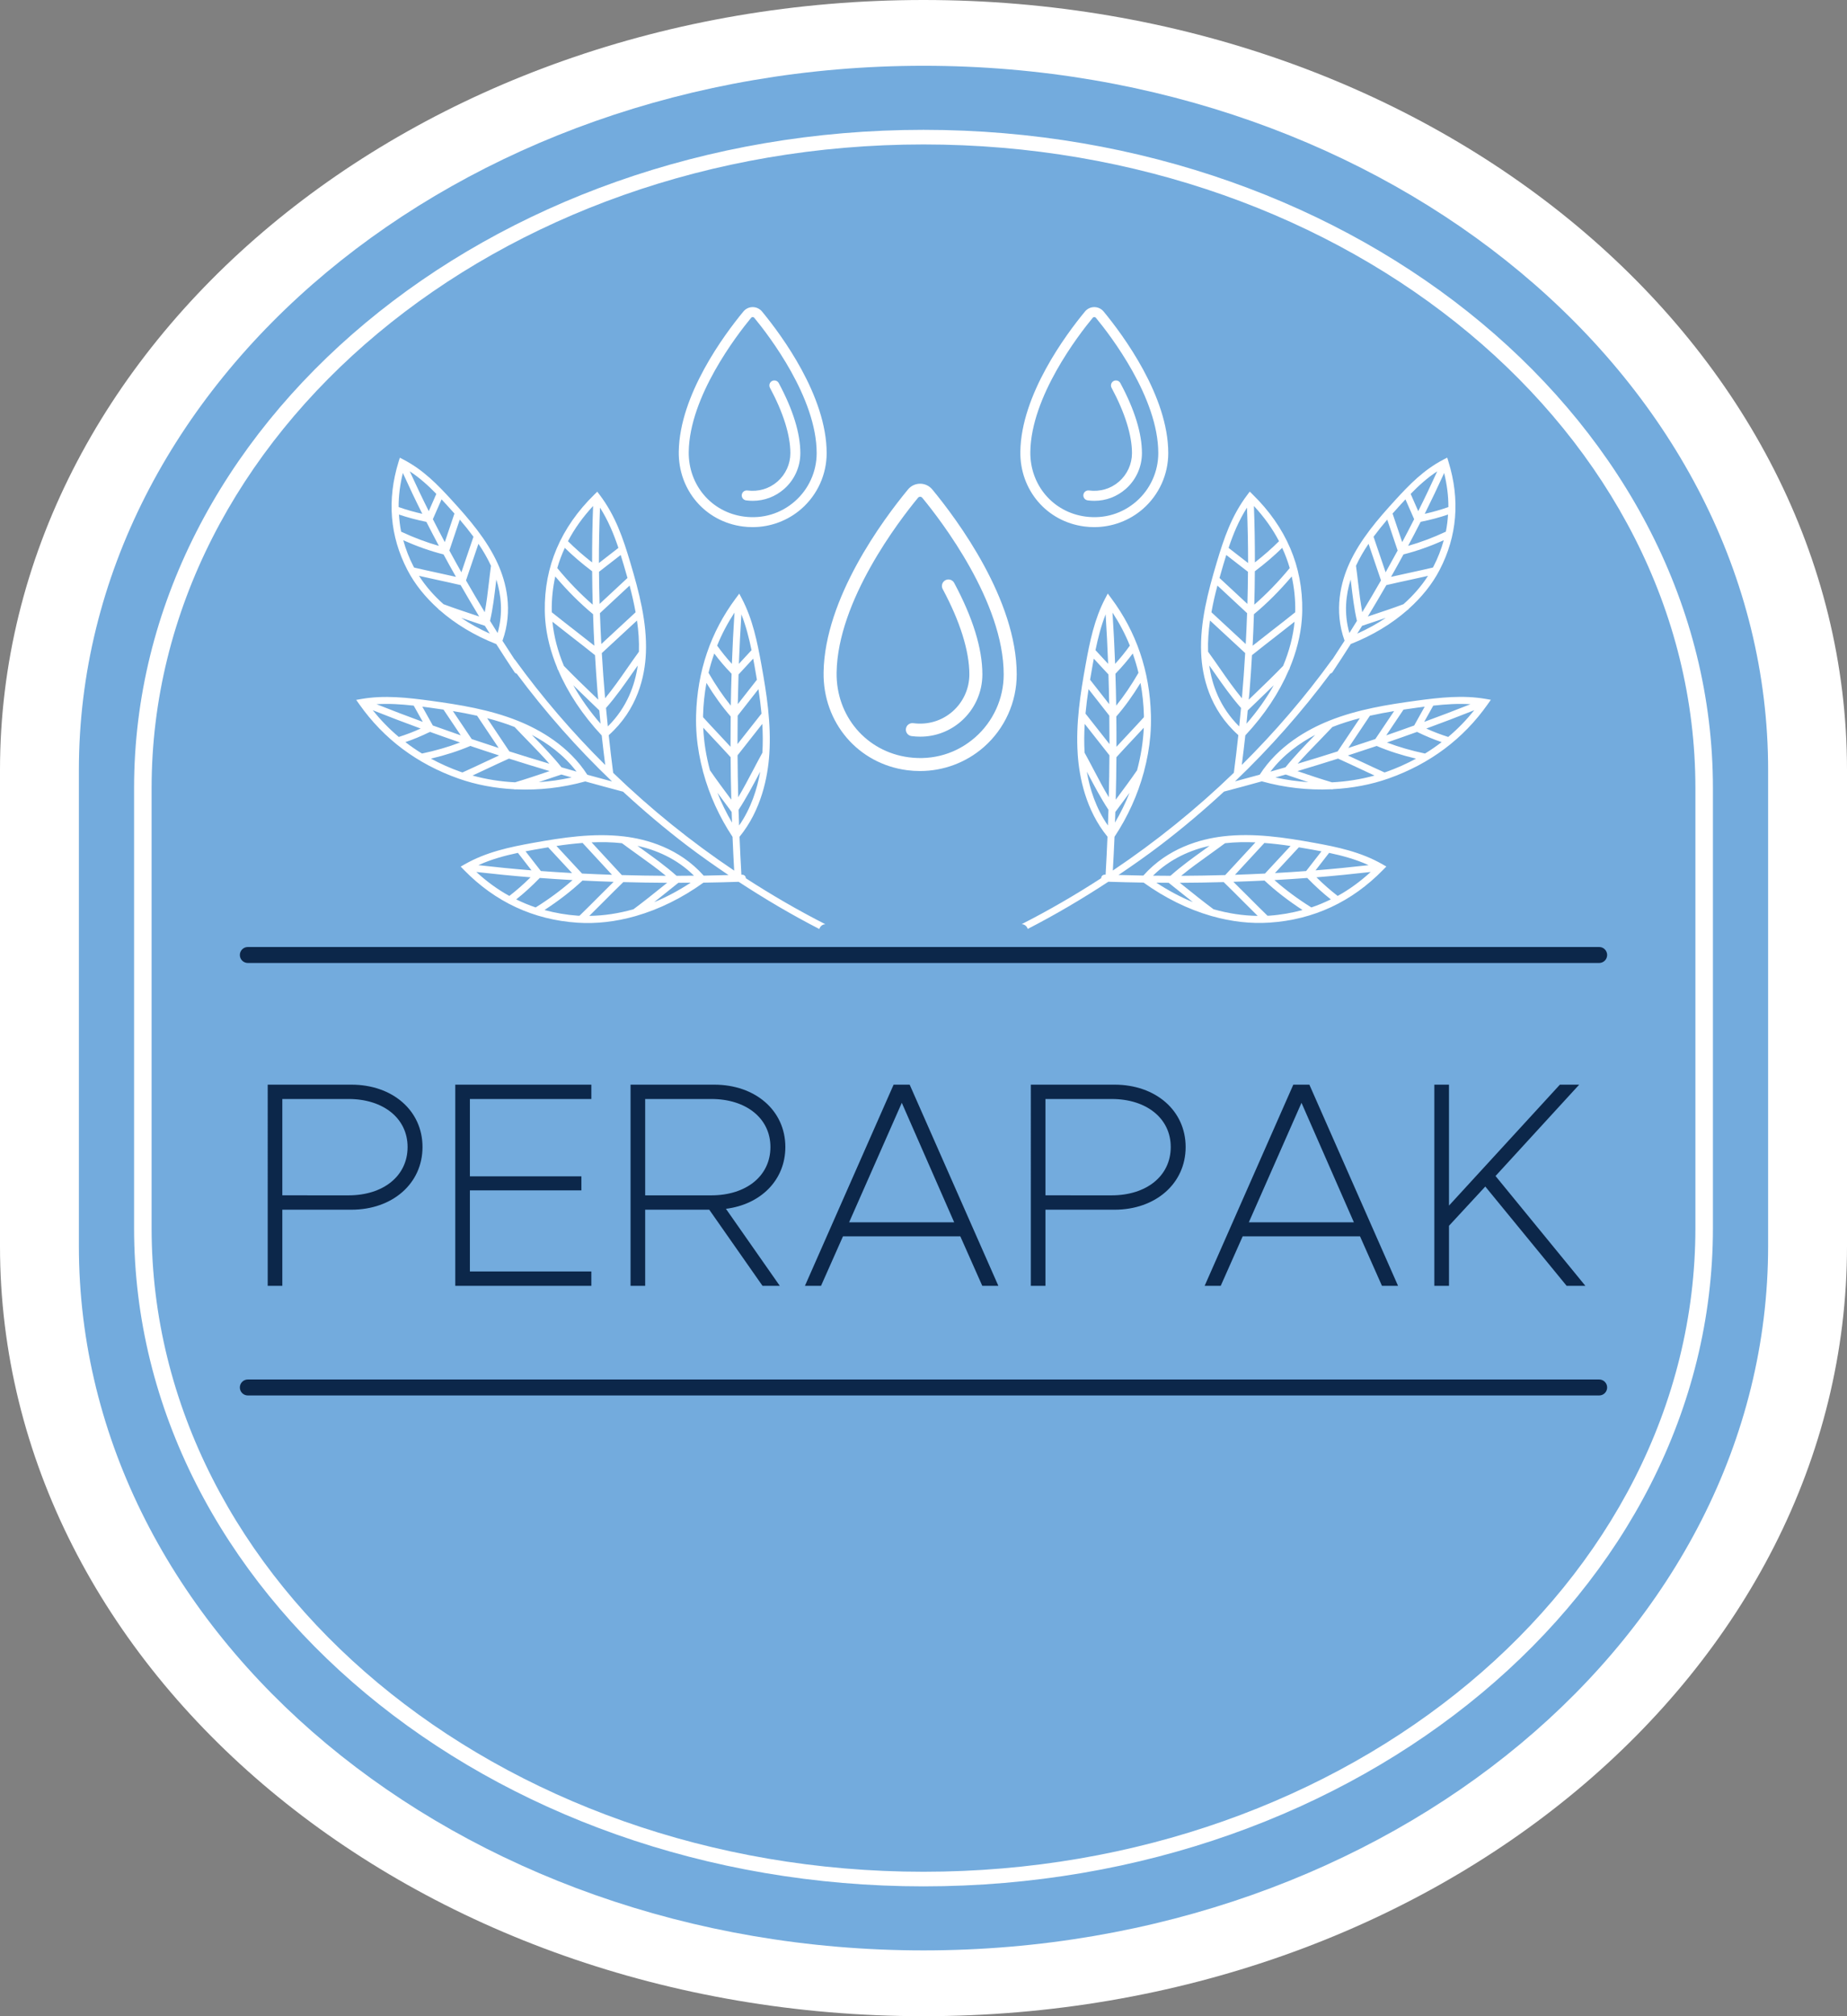 <?xml version="1.0" encoding="utf-8"?>
<!-- Generator: Adobe Illustrator 16.0.0, SVG Export Plug-In . SVG Version: 6.00 Build 0)  -->
<!DOCTYPE svg PUBLIC "-//W3C//DTD SVG 1.1//EN" "http://www.w3.org/Graphics/SVG/1.1/DTD/svg11.dtd">
<svg version="1.1" id="OBJECTS" xmlns="http://www.w3.org/2000/svg" xmlns:xlink="http://www.w3.org/1999/xlink" x="0px" y="0px"
	 width="151.49px" height="165.261px" viewBox="0 0 151.49 165.261" enable-background="new 0 0 151.49 165.261"
	 xml:space="preserve">
<rect x="0" y="0" width="151.49" height="165.261" fill="#808080" stroke="none"/>
<g id="perapaklogo">
	<g id="outside-elements">
		<path id="whitebg" fill="#FFFFFF" d="M75.745,0L75.745,0C33.912,0,0,28.262,0,63.125v39.011C0,137,33.912,165.261,75.745,165.261
			l0,0c41.833,0,75.745-28.262,75.745-63.125V63.125C151.49,28.262,117.578,0,75.745,0z"/>
		<path id="bluebg" fill="#73ABDD" d="M145.021,63.125c0-31.835-31.076-57.733-69.274-57.733C37.547,5.392,6.47,31.29,6.47,63.125
			v39.011c0,31.835,31.077,57.732,69.275,57.732c38.199,0,69.275-25.897,69.275-57.732V63.125L145.021,63.125z"/>
		<path id="whiteline" fill="#FFFFFF" d="M75.745,154.619c-35.702,0-64.748-24.207-64.748-53.961V64.603
			c0-29.754,29.046-53.961,64.748-53.961c35.701,0,64.748,24.207,64.748,53.961v36.057
			C140.493,130.412,111.446,154.619,75.745,154.619z M75.745,11.84c-34.909,0-63.311,23.67-63.311,52.763v36.057
			c0,29.092,28.401,52.762,63.311,52.762s63.311-23.67,63.311-52.762V64.603C139.056,35.51,110.653,11.84,75.745,11.84z"/>
	</g>
	<g id="inside-elements">
		<g id="organikletters" display="none">
			<path display="inline" fill="#FFFFFF" d="M115.694,120.544h1.272v4.513l4.084-4.513h1.626l-3.555,3.895l3.794,4.766h-1.601
				l-3.088-3.883l-1.262,1.35v2.533h-1.271V120.544L115.694,120.544z"/>
			<path display="inline" fill="#FFFFFF" d="M112.341,118.906c0-0.354,0.29-0.681,0.682-0.681c0.377,0,0.681,0.327,0.681,0.681
				c0,0.379-0.304,0.682-0.681,0.682C112.631,119.587,112.341,119.285,112.341,118.906z M112.379,120.544h1.272v8.658h-1.272
				V120.544z"/>
			<path display="inline" fill="#FFFFFF" d="M102.797,120.544h1.272l4.979,6.566v-6.566h1.273v8.658h-1.273l-4.979-6.565v6.565
				h-1.272V120.544z"/>
			<path display="inline" fill="#FFFFFF" d="M99.201,127.438h-4.513l-0.756,1.765h-1.412l3.719-8.658h1.41l3.72,8.658h-1.412
				L99.201,127.438z M98.71,126.292l-1.766-4.109l-1.764,4.109H98.71z"/>
			<path display="inline" fill="#FFFFFF" d="M87.753,124.541h3.58v3.453c-0.818,0.832-2.182,1.36-3.402,1.36
				c-2.434,0-4.513-2.056-4.513-4.487s2.079-4.474,4.513-4.474c1.223,0,2.584,0.517,3.402,1.36l-0.896,0.856
				c-0.592-0.644-1.612-1.046-2.508-1.046c-1.738,0-3.201,1.514-3.201,3.303c0,1.803,1.463,3.314,3.201,3.314
				c0.73,0,1.551-0.266,2.143-0.719v-1.815h-2.318V124.541z"/>
			<path display="inline" fill="#FFFFFF" d="M80.086,126.064l2.206,3.139H80.83l-2.117-3.013h-1.991v3.013h-1.272v-8.658h3.643
				c1.827,0,3.214,1.172,3.214,2.822C82.306,124.703,81.397,125.725,80.086,126.064z M76.722,125.005h2.192
				c1.248,0,2.093-0.616,2.093-1.639c0-1.021-0.845-1.638-2.093-1.638h-2.192V125.005z"/>
			<path display="inline" fill="#FFFFFF" d="M64.908,124.867c0-2.433,2.066-4.474,4.499-4.474c2.433,0,4.475,2.041,4.475,4.474
				c0,2.434-2.042,4.487-4.475,4.487C66.974,129.354,64.908,127.3,64.908,124.867z M72.583,124.867c0-1.789-1.449-3.302-3.176-3.302
				c-1.727,0-3.188,1.513-3.188,3.302c0,1.803,1.462,3.315,3.188,3.315C71.133,128.182,72.583,126.669,72.583,124.867z"/>
			<path display="inline" fill="#FFFFFF" d="M52.614,124.867c0-2.621,1.525-4.474,3.705-4.474c2.155,0,3.693,1.853,3.693,4.474
				c0,2.635-1.538,4.487-3.693,4.487C54.14,129.354,52.614,127.501,52.614,124.867z M58.702,124.867
				c0-1.939-0.983-3.302-2.383-3.302c-1.411,0-2.407,1.36-2.407,3.302s0.996,3.315,2.407,3.315
				C57.719,128.183,58.702,126.809,58.702,124.867z"/>
			<path display="inline" fill="#FFFFFF" d="M43.852,124.867c0-2.621,1.525-4.474,3.705-4.474c2.155,0,3.693,1.853,3.693,4.474
				c0,2.635-1.538,4.487-3.693,4.487C45.377,129.354,43.852,127.501,43.852,124.867z M49.939,124.867
				c0-1.939-0.983-3.302-2.383-3.302c-1.411,0-2.407,1.36-2.407,3.302s0.996,3.315,2.407,3.315
				C48.956,128.183,49.939,126.809,49.939,124.867z"/>
			<path display="inline" fill="#FFFFFF" d="M40.762,122.057l-1.5,0.958l-0.529-0.92l2.281-1.551h1.033v8.658h-1.285V122.057z"/>
			<path display="inline" fill="#FFFFFF" d="M28.797,122.675c0-1.248,0.845-2.207,2.066-2.207c1.235,0,2.055,0.972,2.055,2.182
				c0,1.234-0.856,2.182-2.066,2.182C29.616,124.83,28.797,123.859,28.797,122.675z M31.973,122.662
				c0-0.793-0.479-1.373-1.121-1.373c-0.656,0-1.109,0.566-1.109,1.373c0,0.781,0.479,1.361,1.121,1.361
				C31.507,124.023,31.973,123.457,31.973,122.662z M35.83,120.544h1.008l-5.962,8.658h-0.995L35.83,120.544z M33.763,127.148
				c0-1.197,0.845-2.182,2.067-2.182c1.234,0,2.054,0.984,2.054,2.168c0,1.248-0.856,2.193-2.066,2.193
				C34.62,129.33,33.763,128.384,33.763,127.148z M36.938,127.148c0-0.794-0.479-1.374-1.121-1.374c-0.655,0-1.109,0.593-1.109,1.36
				c0,0.795,0.466,1.375,1.122,1.375C36.485,128.509,36.938,127.942,36.938,127.148z"/>
		</g>
		<g id="leaves">
			<path id="rightleave" fill="#FFFFFF" d="M88.392,61.797c0,0.003,0,0.006,0,0.009c0,0.002,0,0.003,0,0.005
				c0.127,1.896,0.66,4.591,2.443,6.771c-0.043,1.033-0.094,2.07-0.154,3.112c-0.021,0-0.043,0-0.064-0.001
				c-0.158-0.006-0.297,0.124-0.297,0.276c0,0.004,0.002,0.007,0.002,0.011c-2.108,1.367-4.284,2.63-6.524,3.77
				c0.244,0.008,0.433,0.178,0.495,0.392c2.273-1.168,4.477-2.469,6.613-3.868c0.969,0.032,1.933,0.056,2.892,0.07
				c1.761,1.265,3.64,2.185,5.529,2.729c0.024,0.011,0.05,0.019,0.075,0.021c1.591,0.449,3.188,0.635,4.732,0.53
				c3.609-0.242,6.743-1.7,9.313-4.332l0.26-0.266l-0.321-0.184c-1.778-1.014-3.681-1.413-5.638-1.765
				c-2.373-0.427-4.898-0.818-7.406-0.526c-1.896,0.221-4.561,0.962-6.566,3.217c-0.674-0.011-1.354-0.029-2.035-0.049
				c1.162-0.783,2.312-1.588,3.426-2.437c1.814-1.382,3.557-2.856,5.232-4.403c0.006-0.002,0.012,0,0.018-0.001
				c1.033-0.271,2.059-0.55,3.076-0.834c1.876,0.522,3.803,0.734,5.681,0.651c0.058,0.016,0.115,0.009,0.168-0.01
				c1.574-0.084,3.114-0.369,4.554-0.878c3.389-1.199,6.119-3.242,8.119-6.073c0-0.001,0-0.002,0-0.002
				c0.002-0.001,0.002-0.001,0.002-0.002l0.262-0.37l-0.446-0.077c-1.865-0.32-3.747-0.111-5.67,0.151
				c-2.333,0.318-4.806,0.707-7.142,1.64c-0.002,0.001-0.006,0.003-0.009,0.004c-0.001,0-0.001,0.001-0.001,0.001
				c-1.765,0.707-4.164,2.047-5.688,4.417c-0.672,0.188-1.35,0.369-2.028,0.551c2.847-2.718,5.463-5.676,7.819-8.837
				c0.07-0.015,0.136-0.056,0.179-0.12c0.51-0.767,1.008-1.534,1.496-2.302c1.792-0.705,3.356-1.654,4.64-2.78
				c0.049-0.024,0.088-0.059,0.114-0.103c1.063-0.956,1.935-2.03,2.541-3.204c0.714-1.378,1.133-2.809,1.255-4.28
				c0.124-1.488-0.055-3.021-0.538-4.583l-0.101-0.328l-0.305,0.158c-1.619,0.84-2.8,2.056-3.965,3.332
				c-1.414,1.547-2.869,3.225-3.766,5.203c-0.678,1.498-1.282,3.798-0.383,6.313c-0.321,0.504-0.652,1.009-0.983,1.513
				c-0.017,0.014-0.032,0.024-0.046,0.042c-2.227,3.078-4.709,5.959-7.4,8.628c0.103-0.811,0.201-1.62,0.289-2.424
				c1.58-1.687,2.776-3.505,3.568-5.355c0.046-0.049,0.072-0.109,0.077-0.172c0-0.001,0-0.002,0-0.003
				c0.538-1.302,0.879-2.617,0.985-3.913c0.021-0.255,0.035-0.51,0.039-0.764c0.055-3.635-1.315-6.847-4.074-9.546l-0.23-0.228
				l-0.195,0.259c-1.313,1.732-1.94,3.621-2.52,5.565c-0.701,2.359-1.378,4.875-1.273,7.401c0.076,1.913,0.676,4.62,3.049,6.736
				c-0.11,1.023-0.232,2.052-0.367,3.086c-3.063,2.959-6.389,5.643-9.926,8.014c0.053-0.927,0.099-1.85,0.138-2.769
				c1.091-1.644,1.897-3.434,2.397-5.27c0.008-0.021,0.021-0.042,0.023-0.065c0-0.005-0.003-0.01-0.003-0.015
				c0.26-0.97,0.438-1.951,0.521-2.931c0.047-0.563,0.063-1.127,0.049-1.686c-0.094-3.595-1.192-6.826-3.27-9.603l-0.271-0.363
				l-0.211,0.401c-0.881,1.676-1.265,3.529-1.607,5.439C88.619,56.817,88.226,59.289,88.392,61.797z M95.851,72.359l0.004,0.003
				c0.271,0.214,0.574,0.457,0.896,0.716c0.347,0.279,0.716,0.574,1.089,0.869c-1.02-0.418-2.021-0.958-2.998-1.596
				C95.177,72.354,95.515,72.358,95.851,72.359z M100.478,69.116c0.828-0.092,1.66-0.105,2.492-0.069l-2.479,2.681
				c-1.195,0.032-2.398,0.055-3.613,0.06c0.717-0.592,1.49-1.149,2.303-1.73C99.612,69.747,100.049,69.436,100.478,69.116z
				 M105.851,69.343l-2.098,2.259c-0.814,0.04-1.635,0.075-2.46,0.103l2.412-2.61C104.425,69.149,105.142,69.235,105.851,69.343z
				 M112.255,70.915c-1.436,0.163-2.884,0.308-4.357,0.426l1.115-1.434C110.128,70.143,111.215,70.442,112.255,70.915z
				 M107.22,71.963c0.668,0.686,1.272,1.235,1.932,1.758c-0.519,0.253-1.047,0.478-1.596,0.659
				c-1.115-0.694-2.127-1.448-3.027-2.242C105.433,72.088,106.329,72.029,107.22,71.963z M99.532,74.528
				c-0.801-0.593-1.661-1.283-2.424-1.896c-0.118-0.095-0.227-0.181-0.338-0.271c1.209-0.004,2.404-0.025,3.595-0.058
				c0.579,0.563,1.097,1.08,1.612,1.599c0.381,0.382,0.771,0.77,1.176,1.169C101.962,75.059,100.746,74.874,99.532,74.528z
				 M104.097,75.056c-0.047,0.003-0.093-0.001-0.139,0.002c-0.563-0.546-1.068-1.054-1.573-1.56c-0.397-0.397-0.8-0.8-1.225-1.218
				c0.856-0.027,1.708-0.063,2.554-0.104c0.915,0.856,1.965,1.665,3.119,2.415C105.954,74.83,105.044,74.991,104.097,75.056z
				 M109.714,73.437c-0.605-0.467-1.156-0.95-1.74-1.527c1.506-0.121,2.985-0.27,4.449-0.437
				C111.576,72.25,110.675,72.909,109.714,73.437z M107.646,69.644c0.248,0.045,0.494,0.091,0.739,0.138l-1.256,1.614
				c-0.847,0.063-1.698,0.118-2.558,0.166l1.959-2.11C106.903,69.514,107.276,69.577,107.646,69.644z M99.208,69.329
				c-0.12,0.086-0.24,0.176-0.361,0.262c-0.973,0.695-1.973,1.415-2.848,2.196c-0.475,0-0.952-0.006-1.43-0.011
				C96.003,70.357,97.72,69.658,99.208,69.329z M104.606,63.727c0.281-0.08,0.563-0.159,0.842-0.24l0.005,0.002
				c0.295,0.096,0.624,0.208,0.974,0.326c0.282,0.096,0.578,0.194,0.879,0.295C106.405,64.052,105.504,63.924,104.606,63.727z
				 M109.284,59.589c0.736-0.291,1.492-0.525,2.252-0.723l-1.822,2.723c-1.085,0.345-2.179,0.684-3.285,1.012
				c0.547-0.623,1.146-1.239,1.77-1.881C108.562,60.346,108.927,59.97,109.284,59.589z M114.345,58.285l-1.541,2.292
				c-0.732,0.247-1.47,0.492-2.213,0.732l1.768-2.643C113.021,58.519,113.685,58.394,114.345,58.285z M109.745,62.181
				c0.646,0.291,1.229,0.564,1.811,0.838c0.385,0.182,0.775,0.364,1.18,0.55c-1.123,0.313-2.295,0.496-3.488,0.556
				c-0.865-0.254-1.805-0.571-2.637-0.853c-0.067-0.023-0.131-0.044-0.197-0.066C107.534,62.872,108.644,62.529,109.745,62.181z
				 M113.699,63.271c-0.048,0.017-0.097,0.028-0.144,0.044c-0.625-0.281-1.193-0.548-1.757-0.813
				c-0.405-0.19-0.815-0.383-1.243-0.579c0.793-0.256,1.579-0.516,2.36-0.779c0.976,0.417,2.062,0.764,3.228,1.04
				C115.373,62.6,114.562,62.966,113.699,63.271z M116.88,61.766c-1.125-0.236-2.169-0.542-3.124-0.905
				c0.83-0.285,1.652-0.575,2.468-0.869c0.711,0.346,1.348,0.61,2.019,0.838C117.806,61.162,117.354,61.478,116.88,61.766z
				 M120.606,57.723c-1.246,0.492-2.51,0.978-3.795,1.448l0.744-1.332C118.588,57.724,119.604,57.659,120.606,57.723z
				 M118.782,60.405c-0.616-0.194-1.188-0.413-1.797-0.688c1.334-0.487,2.643-0.99,3.934-1.502
				C120.272,59.018,119.563,59.752,118.782,60.405z M116.233,58.005c0.207-0.028,0.414-0.056,0.619-0.082l-0.862,1.544
				c-0.761,0.273-1.522,0.544-2.294,0.81l1.418-2.111C115.49,58.109,115.864,58.056,116.233,58.005z M107.865,60.238
				c-0.026,0.027-0.052,0.055-0.078,0.082c-0.813,0.834-1.646,1.696-2.351,2.573c-0.408,0.119-0.822,0.236-1.234,0.354
				C105.25,61.87,106.606,60.898,107.865,60.238z M102.278,41.608c0.058,1.495,0.092,3.007,0.09,4.543l-1.6-1.241
				C101.149,43.768,101.61,42.658,102.278,41.608z M105.783,46.563c-0.917,1.115-1.894,2.119-2.907,3.001
				c0.027-0.92,0.04-1.831,0.046-2.738c0.871-0.661,1.569-1.259,2.243-1.919C105.411,45.446,105.622,45.996,105.783,46.563z
				 M105.241,54.581c-0.751,0.781-1.623,1.62-2.396,2.362c-0.148,0.143-0.283,0.273-0.424,0.407c0.02-0.214,0.044-0.431,0.063-0.644
				c0.084-1.01,0.144-2.007,0.203-3.005c0.694-0.558,1.334-1.054,1.973-1.549c0.496-0.386,1-0.779,1.521-1.192
				C106.063,52.158,105.745,53.374,105.241,54.581z M99.853,47.997l2.433,2.262c-0.029,0.839-0.065,1.682-0.112,2.531l-2.813-2.604
				C99.491,49.45,99.66,48.719,99.853,47.997z M102.358,46.869c-0.006,0.872-0.021,1.749-0.047,2.633l-2.289-2.127
				c0.104-0.366,0.209-0.73,0.314-1.09c0.08-0.267,0.161-0.531,0.243-0.795L102.358,46.869z M99.087,53.42
				c-0.029-0.853,0.034-1.708,0.158-2.558l2.884,2.668c-0.073,1.227-0.159,2.459-0.269,3.704c-0.637-0.771-1.221-1.603-1.83-2.478
				C99.722,54.31,99.408,53.862,99.087,53.42z M102.338,58.229l0.013-0.011c0.268-0.261,0.569-0.553,0.893-0.861
				c0.393-0.378,0.813-0.78,1.229-1.188c-0.603,1.077-1.352,2.134-2.236,3.149C102.271,58.954,102.306,58.592,102.338,58.229z
				 M106.229,50.19c-0.674,0.541-1.299,1.026-1.922,1.51c-0.512,0.397-1.027,0.8-1.567,1.229c0.049-0.868,0.075-1.725,0.106-2.583
				c1.082-0.896,2.12-1.939,3.1-3.095c0.199,0.906,0.304,1.842,0.289,2.813C106.235,50.105,106.231,50.148,106.229,50.19z
				 M104.905,44.36c-0.608,0.607-1.231,1.154-1.979,1.739c0.001-1.562-0.022-3.106-0.081-4.626
				C103.687,42.382,104.377,43.344,104.905,44.36z M99.183,54.548c0.125,0.179,0.254,0.356,0.379,0.536
				c0.697,1.004,1.422,2.035,2.227,2.946c-0.047,0.502-0.1,1.007-0.15,1.512C100.045,57.974,99.403,56.11,99.183,54.548z
				 M112.248,44.574l1.021,2.999c-0.498,0.869-1.009,1.738-1.537,2.607c-0.146-0.781-0.244-1.59-0.344-2.436
				c-0.053-0.456-0.107-0.914-0.17-1.37C111.508,45.747,111.858,45.149,112.248,44.574z M113.78,42.592l0.854,2.532
				c-0.322,0.595-0.65,1.189-0.986,1.785l-0.99-2.913C113.015,43.514,113.392,43.045,113.78,42.592z M118.449,38.771
				c0.229,0.945,0.352,1.877,0.347,2.792c-0.626,0.221-1.242,0.396-1.941,0.555C117.413,40.998,117.942,39.883,118.449,38.771z
				 M116.519,42.775c0.838-0.172,1.543-0.36,2.248-0.599c-0.029,0.473-0.084,0.94-0.178,1.403c-1.039,0.487-2.076,0.875-3.097,1.166
				C115.843,44.088,116.185,43.432,116.519,42.775z M115.112,49.524c-0.832,0.314-1.771,0.626-2.604,0.902
				c-0.111,0.037-0.214,0.071-0.32,0.107c0.521-0.858,1.025-1.717,1.52-2.574c0.705-0.165,1.352-0.305,1.995-0.444
				c0.463-0.101,0.937-0.205,1.422-0.314C116.588,48.038,115.91,48.816,115.112,49.524z M117.571,46.441
				c-0.016,0.027-0.033,0.054-0.049,0.081c-0.685,0.16-1.314,0.297-1.941,0.433c-0.486,0.105-0.979,0.213-1.488,0.329
				c0.348-0.614,0.688-1.228,1.02-1.84c1.086-0.274,2.193-0.667,3.303-1.16C118.212,45.016,117.937,45.736,117.571,46.441z
				 M111.72,51.295c0.293-0.1,0.621-0.208,0.971-0.324c0.313-0.104,0.643-0.214,0.975-0.326c-0.719,0.482-1.503,0.915-2.346,1.292
				C111.452,51.723,111.588,51.509,111.72,51.295z M117.882,38.633c-0.496,1.085-1.012,2.173-1.559,3.265l-0.622-1.415
				C116.368,39.799,117.071,39.163,117.882,38.633z M114.851,41.389c0.141-0.154,0.281-0.307,0.424-0.458l0.713,1.625
				c-0.318,0.627-0.645,1.254-0.979,1.882l-0.791-2.345C114.429,41.855,114.64,41.62,114.851,41.389z M110.78,47.501
				c0.013,0.104,0.025,0.207,0.039,0.311c0.119,1.026,0.246,2.083,0.477,3.08c-0.203,0.331-0.412,0.662-0.62,0.993
				C110.205,50.243,110.399,48.716,110.78,47.501z M90.683,50.356c0.084,1.338,0.154,2.688,0.205,4.057l-1.037-1.121
				C90.062,52.276,90.313,51.29,90.683,50.356z M93.377,55.149c-0.573,0.998-1.187,1.896-1.827,2.691
				c-0.014-0.877-0.035-1.748-0.063-2.615c0.548-0.569,0.996-1.093,1.42-1.659C93.088,54.084,93.249,54.61,93.377,55.149z
				 M93.261,63.139c-0.509,0.744-1.101,1.539-1.626,2.244c-0.043,0.058-0.081,0.11-0.124,0.167c0.03-1.17,0.049-2.331,0.057-3.485
				c0.476-0.525,0.914-0.993,1.354-1.46c0.292-0.311,0.588-0.627,0.891-0.954C93.76,60.813,93.573,61.984,93.261,63.139z
				 M88.96,61.701c-0.05-0.792-0.039-1.581,0.008-2.365l2.027,2.574c-0.008,1.139-0.023,2.283-0.053,3.438
				c-0.426-0.714-0.827-1.473-1.244-2.265C89.455,62.621,89.211,62.158,88.96,61.701z M89.032,58.493
				c0.063-0.676,0.148-1.346,0.25-2.006l1.703,2.172c0.01,0.773,0.015,1.55,0.014,2.331L89.032,58.493z M90.915,55.285
				c0.025,0.807,0.047,1.616,0.061,2.433l-1.568-2.001c0.063-0.375,0.128-0.748,0.193-1.115c0.037-0.206,0.074-0.41,0.113-0.614
				L90.915,55.285z M89.14,63.251c0.018,0.033,0.034,0.066,0.053,0.099c0.543,1.031,1.104,2.091,1.723,3.031
				c-0.014,0.427-0.03,0.855-0.046,1.283C89.883,66.243,89.378,64.652,89.14,63.251z M91.479,66.554l0.004-0.005
				c0.183-0.25,0.391-0.528,0.611-0.823c0.178-0.239,0.363-0.491,0.551-0.745c-0.332,0.838-0.731,1.655-1.196,2.446
				C91.46,67.136,91.472,66.844,91.479,66.554z M93.821,58.789c-0.461,0.51-0.891,0.968-1.318,1.423
				c-0.307,0.325-0.613,0.655-0.932,1c0.002-0.833-0.002-1.661-0.012-2.485c0.696-0.798,1.361-1.724,1.985-2.749
				c0.158,0.863,0.255,1.749,0.279,2.662C93.826,58.689,93.821,58.739,93.821,58.789z M92.67,52.92
				c-0.375,0.526-0.76,1.002-1.209,1.495c-0.052-1.419-0.126-2.818-0.214-4.204C91.812,51.074,92.29,51.976,92.67,52.92z"/>
			<path id="leftleave" fill="#FFFFFF" d="M62.453,54.5c-0.345-1.91-0.727-3.764-1.608-5.439l-0.211-0.401l-0.271,0.363
				c-2.076,2.776-3.177,6.008-3.27,9.603c-0.015,0.559,0.002,1.122,0.049,1.686c0.081,0.979,0.262,1.961,0.521,2.931
				c0.001,0.005-0.003,0.01-0.002,0.015c0.002,0.023,0.016,0.044,0.022,0.065c0.501,1.836,1.309,3.626,2.399,5.27
				c0.038,0.919,0.084,1.842,0.136,2.769c-3.536-2.371-6.862-5.055-9.925-8.014c-0.135-1.034-0.256-2.063-0.367-3.086
				c2.373-2.116,2.972-4.823,3.05-6.736c0.104-2.526-0.573-5.042-1.275-7.401c-0.578-1.944-1.205-3.833-2.518-5.565l-0.196-0.259
				l-0.232,0.228c-2.757,2.699-4.127,5.911-4.072,9.546c0.004,0.254,0.017,0.509,0.037,0.764c0.108,1.296,0.449,2.611,0.987,3.913
				c0,0.001-0.001,0.002-0.001,0.003c0.006,0.063,0.031,0.123,0.078,0.172c0.791,1.851,1.989,3.669,3.568,5.355
				c0.087,0.804,0.187,1.613,0.288,2.424c-2.691-2.669-5.175-5.55-7.4-8.628c-0.013-0.018-0.03-0.028-0.046-0.042
				c-0.331-0.504-0.661-1.009-0.982-1.513c0.899-2.516,0.294-4.815-0.384-6.313c-0.896-1.979-2.351-3.656-3.765-5.203
				c-1.165-1.276-2.346-2.492-3.964-3.332l-0.305-0.158l-0.102,0.328c-0.482,1.563-0.661,3.095-0.538,4.583
				c0.123,1.472,0.541,2.902,1.255,4.28c0.608,1.174,1.478,2.248,2.542,3.204c0.026,0.044,0.065,0.078,0.113,0.103
				c1.283,1.126,2.849,2.075,4.641,2.78c0.488,0.768,0.985,1.535,1.496,2.302c0.043,0.064,0.107,0.105,0.179,0.12
				c2.356,3.161,4.973,6.119,7.818,8.837c-0.678-0.182-1.356-0.363-2.028-0.551c-1.523-2.37-3.922-3.71-5.687-4.417l-0.001-0.001
				c-0.003-0.001-0.007-0.003-0.01-0.004c-2.334-0.933-4.808-1.321-7.14-1.64c-1.924-0.263-3.805-0.472-5.671-0.151l-0.446,0.077
				l0.262,0.37c0,0.001,0.001,0.001,0.001,0.002c0.001,0,0.001,0.001,0.002,0.002c1.999,2.831,4.73,4.874,8.119,6.073
				c1.438,0.509,2.978,0.794,4.553,0.878c0.053,0.019,0.11,0.025,0.168,0.01c1.878,0.083,3.804-0.129,5.681-0.651
				c1.018,0.284,2.042,0.563,3.075,0.834c0.006,0.001,0.013-0.001,0.019,0.001c1.676,1.547,3.418,3.021,5.231,4.403
				c1.115,0.849,2.263,1.653,3.425,2.437c-0.68,0.02-1.359,0.038-2.034,0.049c-2.007-2.255-4.671-2.996-6.567-3.217
				c-2.507-0.292-5.033,0.1-7.406,0.526c-1.956,0.352-3.859,0.751-5.637,1.765l-0.321,0.184l0.258,0.266
				c2.57,2.632,5.703,4.09,9.313,4.332c1.544,0.104,3.143-0.081,4.732-0.53c0.026-0.004,0.051-0.012,0.075-0.022
				c1.892-0.545,3.77-1.465,5.53-2.729c0.959-0.015,1.922-0.038,2.891-0.07c2.138,1.399,4.341,2.7,6.614,3.868
				c0.063-0.214,0.251-0.384,0.495-0.392c-2.24-1.14-4.416-2.402-6.525-3.77c0-0.004,0.002-0.007,0.002-0.011
				c0-0.152-0.138-0.282-0.296-0.276C60.853,71.7,60.831,71.7,60.809,71.7c-0.06-1.042-0.11-2.079-0.154-3.112
				c1.783-2.181,2.317-4.875,2.444-6.771c0-0.002,0-0.003,0-0.005c0-0.003,0.001-0.006,0.001-0.009
				C63.265,59.289,62.871,56.817,62.453,54.5z M56.65,72.352c-0.976,0.638-1.979,1.178-2.998,1.596
				c0.373-0.295,0.741-0.59,1.089-0.869c0.321-0.259,0.623-0.502,0.895-0.716l0.004-0.003C55.976,72.358,56.313,72.354,56.65,72.352
				z M52.31,70.057c0.813,0.581,1.587,1.139,2.303,1.73c-1.215-0.005-2.418-0.027-3.613-0.06l-2.478-2.681
				c0.831-0.036,1.664-0.022,2.492,0.069C51.441,69.436,51.876,69.747,52.31,70.057z M47.784,69.094l2.412,2.61
				c-0.824-0.027-1.645-0.063-2.459-0.103l-2.097-2.259C46.348,69.235,47.064,69.149,47.784,69.094z M42.479,69.907l1.114,1.434
				c-1.474-0.118-2.924-0.263-4.357-0.426C40.275,70.442,41.362,70.143,42.479,69.907z M46.962,72.138
				c-0.9,0.794-1.912,1.548-3.027,2.242c-0.548-0.182-1.078-0.406-1.596-0.659c0.658-0.522,1.264-1.072,1.932-1.758
				C45.161,72.029,46.058,72.088,46.962,72.138z M48.336,75.071c0.405-0.399,0.795-0.787,1.175-1.169
				c0.517-0.519,1.034-1.037,1.613-1.599c1.19,0.032,2.387,0.054,3.596,0.058c-0.112,0.09-0.22,0.176-0.338,0.271
				c-0.763,0.613-1.623,1.304-2.424,1.896C50.744,74.874,49.527,75.059,48.336,75.071z M44.657,74.592
				c1.153-0.75,2.203-1.559,3.118-2.415c0.847,0.042,1.697,0.076,2.554,0.104c-0.425,0.418-0.827,0.82-1.224,1.218
				c-0.504,0.506-1.011,1.014-1.573,1.56c-0.046-0.003-0.092,0.001-0.138-0.002C46.446,74.991,45.536,74.83,44.657,74.592z
				 M39.067,71.473c1.463,0.167,2.943,0.315,4.449,0.437c-0.585,0.577-1.135,1.061-1.74,1.527
				C40.815,72.909,39.913,72.25,39.067,71.473z M44.96,69.451l1.959,2.11c-0.859-0.048-1.711-0.104-2.558-0.166l-1.256-1.614
				c0.245-0.047,0.492-0.093,0.739-0.138C44.213,69.577,44.585,69.514,44.96,69.451z M56.92,71.776
				c-0.478,0.005-0.954,0.011-1.429,0.011c-0.876-0.781-1.875-1.501-2.849-2.196c-0.12-0.086-0.24-0.176-0.361-0.262
				C53.771,69.658,55.486,70.357,56.92,71.776z M44.186,64.109c0.3-0.101,0.596-0.199,0.877-0.295c0.35-0.118,0.68-0.23,0.974-0.326
				l0.005-0.002c0.279,0.081,0.561,0.16,0.841,0.24C45.986,63.924,45.085,64.052,44.186,64.109z M43.293,60.72
				c0.624,0.642,1.221,1.258,1.768,1.881c-1.106-0.328-2.2-0.667-3.285-1.012l-1.821-2.723c0.76,0.197,1.514,0.432,2.251,0.723
				C42.563,59.97,42.929,60.346,43.293,60.72z M39.132,58.667L40.9,61.31c-0.744-0.24-1.48-0.485-2.213-0.732l-1.54-2.292
				C37.807,58.394,38.47,58.519,39.132,58.667z M45.078,63.205c-0.067,0.022-0.13,0.043-0.199,0.066
				c-0.832,0.281-1.771,0.599-2.635,0.853c-1.195-0.06-2.366-0.243-3.488-0.556c0.403-0.186,0.795-0.368,1.179-0.55
				c0.581-0.273,1.162-0.547,1.811-0.838C42.846,62.529,43.955,62.872,45.078,63.205z M35.346,62.183
				c1.167-0.276,2.252-0.623,3.228-1.04c0.78,0.264,1.567,0.523,2.36,0.779c-0.428,0.196-0.838,0.389-1.243,0.579
				c-0.564,0.266-1.131,0.532-1.757,0.813c-0.047-0.016-0.097-0.027-0.144-0.044C36.93,62.966,36.117,62.6,35.346,62.183z
				 M33.249,60.829c0.669-0.228,1.306-0.492,2.018-0.838c0.815,0.294,1.638,0.584,2.467,0.869c-0.954,0.363-1.998,0.669-3.123,0.905
				C34.137,61.478,33.686,61.162,33.249,60.829z M33.933,57.839l0.745,1.332c-1.286-0.471-2.548-0.956-3.794-1.448
				C31.886,57.659,32.902,57.724,33.933,57.839z M30.571,58.215c1.29,0.512,2.599,1.015,3.932,1.502
				c-0.608,0.275-1.18,0.494-1.795,0.688C31.927,59.752,31.218,59.018,30.571,58.215z M36.376,58.165l1.418,2.111
				c-0.771-0.266-1.535-0.536-2.294-0.81l-0.863-1.544c0.205,0.026,0.411,0.054,0.618,0.082C35.625,58.056,36,58.109,36.376,58.165z
				 M47.287,63.247c-0.412-0.117-0.825-0.234-1.234-0.354c-0.703-0.877-1.537-1.739-2.35-2.573
				c-0.026-0.027-0.053-0.055-0.079-0.082C44.883,60.898,46.24,61.87,47.287,63.247z M50.722,44.91l-1.6,1.241
				c-0.002-1.536,0.031-3.048,0.089-4.543C49.88,42.658,50.339,43.768,50.722,44.91z M46.325,44.907
				c0.674,0.66,1.371,1.258,2.242,1.919c0.007,0.907,0.02,1.818,0.047,2.738c-1.014-0.882-1.99-1.886-2.907-3.001
				C45.867,45.996,46.079,45.446,46.325,44.907z M45.31,50.961c0.521,0.413,1.025,0.807,1.521,1.192
				c0.639,0.495,1.278,0.991,1.972,1.549c0.062,0.998,0.121,1.995,0.205,3.005c0.018,0.213,0.042,0.43,0.061,0.644
				c-0.139-0.134-0.273-0.265-0.423-0.407c-0.772-0.742-1.645-1.581-2.396-2.362C45.745,53.374,45.428,52.158,45.31,50.961z
				 M52.132,50.186l-2.813,2.604c-0.047-0.85-0.084-1.692-0.113-2.531l2.433-2.262C51.83,48.719,51.998,49.45,52.132,50.186z
				 M50.908,45.49c0.083,0.264,0.164,0.528,0.243,0.795c0.107,0.359,0.212,0.724,0.315,1.09l-2.288,2.127
				c-0.026-0.884-0.041-1.761-0.048-2.633L50.908,45.49z M51.458,54.757c-0.607,0.875-1.192,1.707-1.828,2.478
				c-0.109-1.245-0.195-2.478-0.27-3.704l2.885-2.668c0.124,0.85,0.187,1.705,0.158,2.558C52.082,53.862,51.769,54.31,51.458,54.757
				z M49.255,59.318c-0.884-1.016-1.634-2.072-2.235-3.149c0.417,0.407,0.836,0.81,1.229,1.188c0.322,0.309,0.625,0.601,0.893,0.861
				l0.011,0.011C49.186,58.592,49.218,58.954,49.255,59.318z M45.254,50.063c-0.015-0.971,0.091-1.906,0.288-2.813
				c0.979,1.155,2.019,2.198,3.101,3.095c0.03,0.858,0.059,1.715,0.106,2.583c-0.54-0.429-1.056-0.831-1.567-1.229
				c-0.623-0.483-1.248-0.969-1.922-1.51C45.259,50.148,45.255,50.105,45.254,50.063z M48.646,41.474
				c-0.06,1.52-0.084,3.064-0.082,4.626c-0.748-0.585-1.372-1.132-1.98-1.739C47.112,43.344,47.805,42.382,48.646,41.474z
				 M49.854,59.542c-0.052-0.505-0.104-1.01-0.15-1.512c0.805-0.911,1.528-1.942,2.226-2.946c0.125-0.18,0.254-0.357,0.379-0.536
				C52.086,56.11,51.445,57.974,49.854,59.542z M40.271,46.375c-0.063,0.456-0.117,0.914-0.17,1.37
				c-0.098,0.846-0.195,1.654-0.343,2.436c-0.528-0.869-1.038-1.738-1.537-2.607l1.02-2.999
				C39.631,45.149,39.981,45.747,40.271,46.375z M38.833,43.996l-0.99,2.913c-0.337-0.596-0.665-1.19-0.987-1.785l0.854-2.532
				C38.1,43.045,38.477,43.514,38.833,43.996z M34.637,42.117c-0.7-0.158-1.316-0.334-1.942-0.555
				c-0.006-0.915,0.115-1.847,0.347-2.792C33.548,39.883,34.076,40.998,34.637,42.117z M35.998,44.746
				c-1.021-0.291-2.059-0.679-3.097-1.166c-0.094-0.463-0.148-0.931-0.179-1.403c0.706,0.238,1.412,0.427,2.249,0.599
				C35.306,43.432,35.646,44.088,35.998,44.746z M34.366,47.201c0.486,0.109,0.958,0.214,1.422,0.314
				c0.645,0.14,1.289,0.279,1.995,0.444c0.493,0.857,0.997,1.716,1.519,2.574c-0.107-0.036-0.209-0.07-0.321-0.107
				c-0.832-0.276-1.771-0.588-2.604-0.902C35.58,48.816,34.901,48.038,34.366,47.201z M33.076,44.284
				c1.108,0.493,2.216,0.886,3.302,1.16c0.332,0.612,0.672,1.226,1.02,1.84c-0.512-0.116-1.003-0.224-1.488-0.329
				c-0.627-0.136-1.258-0.272-1.942-0.433c-0.015-0.027-0.034-0.054-0.048-0.081C33.554,45.736,33.278,45.016,33.076,44.284z
				 M40.171,51.937c-0.842-0.377-1.627-0.81-2.346-1.292c0.333,0.112,0.662,0.223,0.976,0.326c0.349,0.116,0.678,0.225,0.97,0.324
				C39.902,51.509,40.037,51.723,40.171,51.937z M35.788,40.482l-0.621,1.415c-0.547-1.092-1.063-2.18-1.56-3.265
				C34.418,39.163,35.121,39.799,35.788,40.482z M37.273,42.093l-0.791,2.345c-0.335-0.628-0.66-1.255-0.979-1.882l0.714-1.625
				c0.142,0.151,0.282,0.304,0.423,0.458C36.851,41.62,37.063,41.855,37.273,42.093z M40.814,51.885
				c-0.209-0.331-0.417-0.662-0.621-0.993c0.23-0.997,0.358-2.054,0.478-3.08c0.012-0.104,0.026-0.207,0.038-0.311
				C41.091,48.716,41.285,50.243,40.814,51.885z M61.64,53.292l-1.037,1.121c0.05-1.369,0.121-2.719,0.205-4.057
				C61.177,51.29,61.43,52.276,61.64,53.292z M58.584,53.566c0.423,0.566,0.871,1.09,1.42,1.659
				c-0.028,0.867-0.05,1.738-0.064,2.615c-0.64-0.795-1.253-1.693-1.826-2.691C58.241,54.61,58.401,54.084,58.584,53.566z
				 M57.681,59.65c0.302,0.327,0.598,0.644,0.889,0.954c0.439,0.467,0.878,0.935,1.354,1.46c0.009,1.154,0.025,2.315,0.057,3.485
				c-0.042-0.057-0.081-0.109-0.125-0.167c-0.524-0.705-1.116-1.5-1.625-2.244C57.917,61.984,57.729,60.813,57.681,59.65z
				 M61.792,63.083c-0.418,0.792-0.819,1.551-1.244,2.265c-0.029-1.154-0.045-2.299-0.053-3.438l2.027-2.574
				c0.047,0.784,0.058,1.573,0.008,2.365C62.279,62.158,62.034,62.621,61.792,63.083z M60.49,60.99
				c-0.001-0.781,0.004-1.558,0.014-2.331l1.703-2.172c0.102,0.66,0.188,1.33,0.251,2.006L60.49,60.99z M61.776,53.987
				c0.039,0.204,0.076,0.408,0.113,0.614c0.066,0.367,0.131,0.74,0.193,1.115l-1.569,2.001c0.015-0.816,0.036-1.626,0.062-2.433
				L61.776,53.987z M60.622,67.664c-0.016-0.428-0.033-0.856-0.046-1.283c0.617-0.94,1.18-2,1.723-3.031
				c0.017-0.032,0.035-0.065,0.052-0.099C62.111,64.652,61.607,66.243,60.622,67.664z M60.04,67.427
				c-0.464-0.791-0.865-1.608-1.197-2.446c0.188,0.254,0.375,0.506,0.553,0.745c0.221,0.295,0.428,0.573,0.61,0.823l0.003,0.005
				C60.019,66.844,60.03,67.136,60.04,67.427z M57.665,58.64c0.023-0.913,0.121-1.799,0.278-2.662
				c0.625,1.025,1.29,1.951,1.987,2.749c-0.01,0.824-0.014,1.652-0.012,2.485c-0.317-0.345-0.626-0.675-0.932-1
				c-0.428-0.455-0.857-0.913-1.32-1.423C57.668,58.739,57.664,58.689,57.665,58.64z M60.242,50.211
				c-0.088,1.386-0.161,2.785-0.213,4.204c-0.449-0.493-0.834-0.969-1.209-1.495C59.199,51.976,59.679,51.074,60.242,50.211z"/>
		</g>
		<g id="perapakletters">
			<g>
				<path fill="#0C274A" d="M117.644,88.906h1.201v9.913l9.096-9.913h1.584l-6.863,7.488l7.369,9.001h-1.537l-6.672-8.138
					l-2.977,3.217v4.921h-1.201V88.906z"/>
				<path fill="#0C274A" d="M111.548,101.339h-9.624l-1.801,4.057h-1.319l7.272-16.488h1.319l7.272,16.488h-1.319L111.548,101.339z
					 M111.044,100.188l-4.296-9.793l-4.319,9.793H111.044z"/>
				<path fill="#0C274A" d="M84.549,88.906h6.864c3.359,0,5.833,2.112,5.833,5.112s-2.474,5.138-5.833,5.138h-5.664v6.239h-1.2
					V88.906z M91.173,97.979c2.855,0,4.85-1.584,4.85-3.96c0-2.354-1.992-3.938-4.85-3.938h-5.424v7.896L91.173,97.979
					L91.173,97.979z"/>
				<path fill="#0C274A" d="M78.765,101.339h-9.624l-1.801,4.057h-1.32l7.273-16.488h1.319l7.273,16.488h-1.319L78.765,101.339z
					 M78.261,100.188l-4.296-9.793l-4.32,9.793H78.261z"/>
				<path fill="#0C274A" d="M59.541,99.083l4.417,6.313h-1.417l-4.368-6.24h-5.256v6.24h-1.2v-16.49h6.864
					c3.36,0,5.833,2.112,5.833,5.112C64.414,96.73,62.397,98.723,59.541,99.083z M52.917,97.979h5.424
					c2.856,0,4.849-1.584,4.849-3.96c0-2.354-1.992-3.938-4.849-3.938h-5.424V97.979z"/>
				<path fill="#0C274A" d="M38.541,90.082v6.338h9.145v1.151h-9.145v6.647h9.961v1.177H37.341V88.906h11.161v1.176H38.541z"/>
				<path fill="#0C274A" d="M21.957,88.906h6.864c3.36,0,5.833,2.112,5.833,5.112s-2.473,5.138-5.833,5.138h-5.664v6.239h-1.2
					V88.906z M28.581,97.979c2.856,0,4.849-1.584,4.849-3.96c0-2.354-1.992-3.938-4.849-3.938h-5.424v7.896L28.581,97.979
					L28.581,97.979z"/>
			</g>
		</g>
		<g id="drops">
			<g id="middledrop">
				<g>
					<path fill="#FFFFFF" d="M75.451,63.199c-0.353,0-0.705-0.022-1.059-0.069c-4.021-0.531-6.898-3.899-6.842-8.008
						c0.084-6.078,4.87-12.518,6.924-15.004c0.245-0.298,0.608-0.469,0.993-0.469h0.001c0.388,0,0.751,0.172,1,0.473l0,0
						c2.082,2.521,6.922,9.043,6.922,15.158c0,2.281-0.984,4.453-2.701,5.958C79.237,62.51,77.374,63.199,75.451,63.199z
						 M75.469,40.717c-0.039,0-0.113,0.011-0.171,0.081c-1.547,1.873-6.599,8.439-6.68,14.339c-0.049,3.56,2.438,6.476,5.914,6.936
						c2.015,0.266,3.947-0.316,5.453-1.637c1.484-1.302,2.338-3.181,2.338-5.155c0-5.931-5.11-12.581-6.678-14.479l0,0
						C75.584,40.728,75.508,40.717,75.469,40.717z"/>
				</g>
				<g>
					<path fill="#FFFFFF" d="M75.475,60.382c-0.235,0-0.474-0.016-0.713-0.047c-0.293-0.039-0.498-0.307-0.46-0.6
						c0.04-0.293,0.31-0.496,0.6-0.458c1.19,0.155,2.339-0.184,3.227-0.961c0.875-0.767,1.377-1.874,1.377-3.036
						c0-1.913-0.756-4.332-2.187-6.997c-0.139-0.259-0.041-0.583,0.219-0.722c0.258-0.141,0.584-0.042,0.723,0.218
						c1.534,2.858,2.313,5.383,2.313,7.501c0,1.47-0.636,2.869-1.741,3.839C77.888,59.945,76.716,60.382,75.475,60.382z"/>
				</g>
			</g>
			<g id="samedrops">
				<g id="rightdrop">
					<g>
						<path fill="#FFFFFF" d="M89.739,43.207c-0.27,0-0.54-0.018-0.811-0.054c-3.08-0.406-5.283-2.985-5.24-6.132
							c0.064-4.654,3.729-9.585,5.303-11.489c0.188-0.229,0.466-0.359,0.761-0.359h0.001c0.297,0,0.575,0.132,0.766,0.362l0,0
							c1.594,1.93,5.301,6.925,5.301,11.607c0,1.747-0.754,3.41-2.068,4.563C92.64,42.679,91.212,43.207,89.739,43.207z
							 M89.753,25.99c-0.029,0-0.087,0.008-0.131,0.063c-1.186,1.434-5.053,6.462-5.115,10.979
							c-0.037,2.726,1.867,4.959,4.529,5.311c1.542,0.204,3.021-0.242,4.176-1.252c1.137-0.997,1.79-2.437,1.79-3.948
							c0-4.542-3.913-9.634-5.112-11.087l0,0C89.841,25.999,89.783,25.99,89.753,25.99z"/>
					</g>
					<g>
						<path fill="#FFFFFF" d="M89.757,41.05c-0.18,0-0.361-0.013-0.545-0.037c-0.225-0.029-0.382-0.234-0.354-0.459
							c0.031-0.225,0.238-0.38,0.459-0.351c0.912,0.119,1.791-0.14,2.472-0.735c0.67-0.588,1.056-1.436,1.056-2.325
							c0-1.465-0.58-3.317-1.675-5.357c-0.106-0.199-0.032-0.447,0.167-0.554c0.197-0.107,0.446-0.032,0.553,0.167
							c1.176,2.189,1.771,4.122,1.771,5.744c0,1.126-0.486,2.197-1.334,2.939C91.604,40.715,90.708,41.05,89.757,41.05z"/>
					</g>
				</g>
				<g id="leftdrop">
					<g>
						<path fill="#FFFFFF" d="M61.722,43.207c-0.271,0-0.54-0.018-0.811-0.054c-3.079-0.406-5.282-2.985-5.239-6.132
							c0.064-4.654,3.729-9.585,5.302-11.489c0.188-0.229,0.466-0.359,0.761-0.359l0,0c0.297,0,0.576,0.132,0.767,0.362l0,0
							c1.594,1.93,5.3,6.925,5.3,11.607c0,1.747-0.754,3.41-2.068,4.563C64.621,42.679,63.193,43.207,61.722,43.207z M61.734,25.99
							c-0.029,0-0.086,0.008-0.131,0.063c-1.184,1.434-5.053,6.462-5.114,10.979c-0.038,2.726,1.867,4.959,4.528,5.311
							c1.543,0.204,3.022-0.242,4.176-1.252c1.138-0.997,1.79-2.437,1.79-3.948c0-4.542-3.913-9.634-5.113-11.087l0,0
							C61.823,25.999,61.766,25.99,61.734,25.99z"/>
					</g>
					<g>
						<path fill="#FFFFFF" d="M61.739,41.05c-0.18,0-0.363-0.013-0.546-0.037c-0.224-0.029-0.381-0.234-0.352-0.459
							c0.03-0.225,0.237-0.38,0.459-0.351c0.911,0.119,1.791-0.14,2.471-0.735c0.67-0.588,1.055-1.436,1.055-2.325
							c0-1.465-0.579-3.317-1.674-5.357c-0.107-0.199-0.032-0.447,0.167-0.554c0.197-0.107,0.446-0.032,0.553,0.167
							c1.175,2.189,1.771,4.122,1.771,5.744c0,1.126-0.485,2.197-1.333,2.939C63.587,40.715,62.69,41.05,61.739,41.05z"/>
					</g>
				</g>
			</g>
		</g>
		<g id="blackunderlinefirst">
			<path fill="#0C274A" d="M131.162,78.933H20.328c-0.362,0-0.656-0.293-0.656-0.655c0-0.362,0.294-0.655,0.656-0.655h110.834
				c0.362,0,0.655,0.293,0.655,0.655C131.817,78.64,131.524,78.933,131.162,78.933z"/>
		</g>
		<g id="blackunderlinesecond">
			<path fill="#0C274A" d="M131.162,114.382H20.328c-0.362,0-0.656-0.293-0.656-0.655s0.294-0.655,0.656-0.655h110.834
				c0.362,0,0.655,0.293,0.655,0.655S131.524,114.382,131.162,114.382z"/>
		</g>
	</g>
</g>
</svg>
